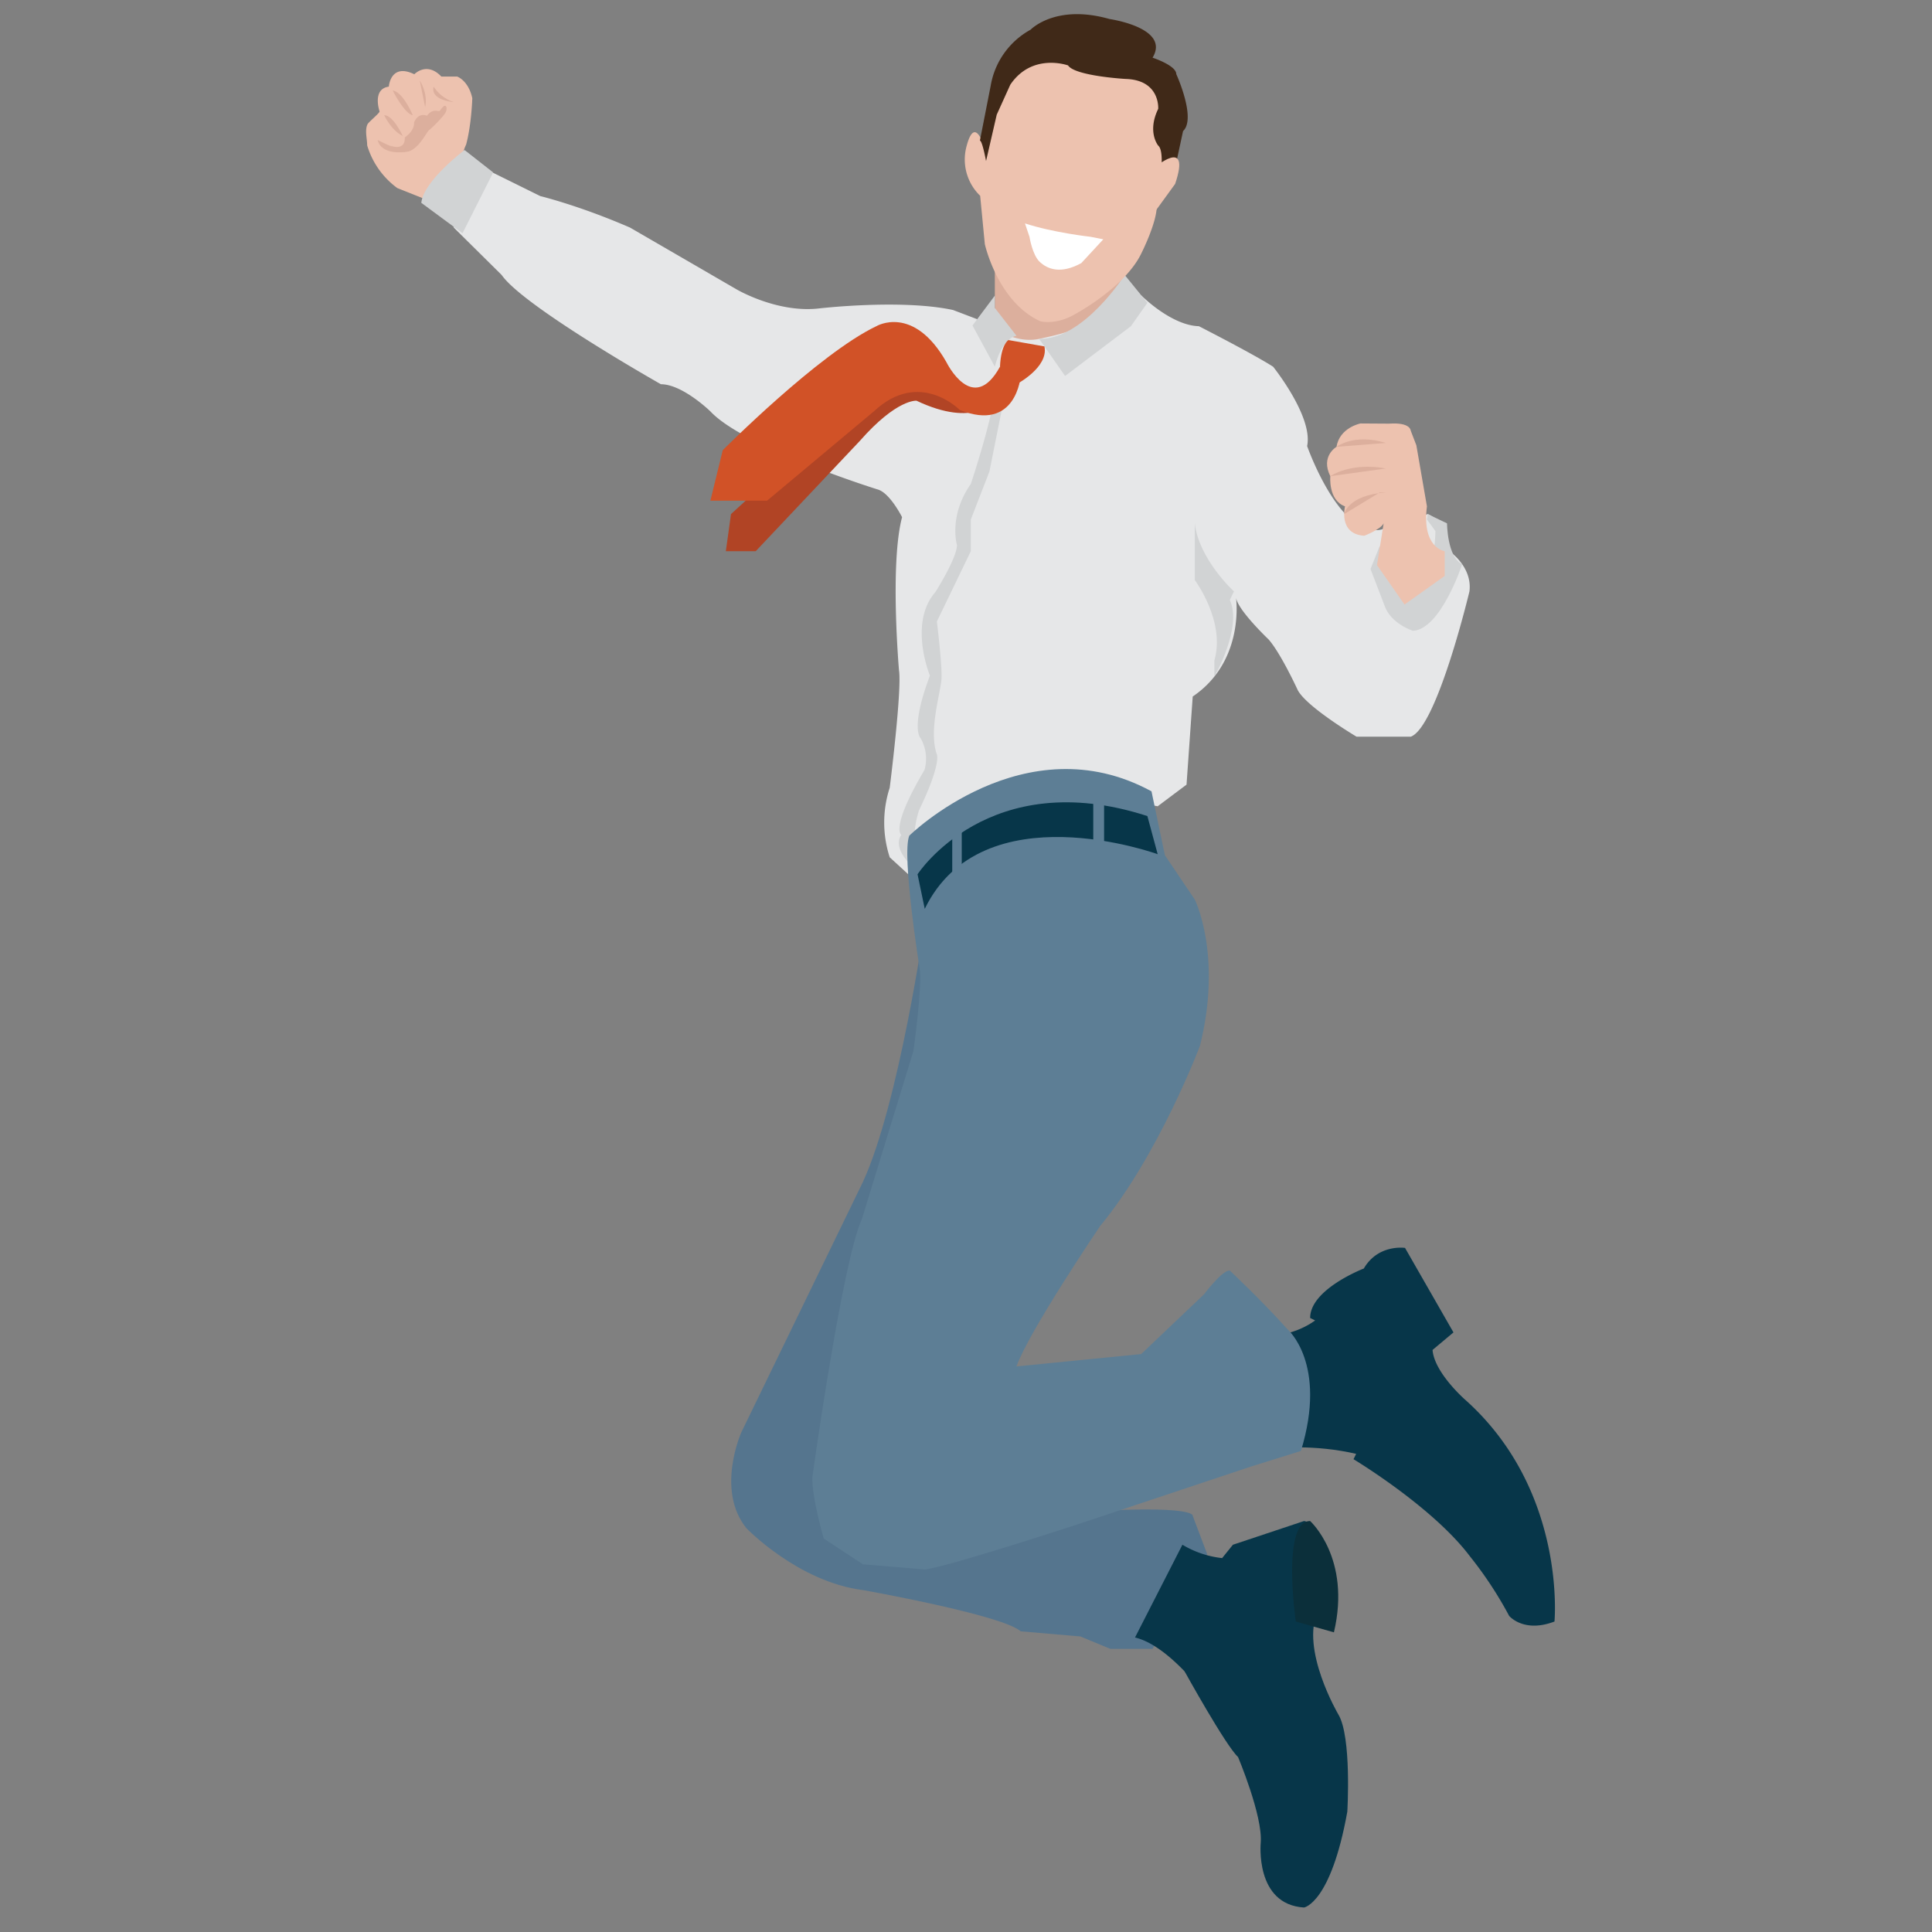 <svg id="Layer_1" data-name="Layer 1" xmlns="http://www.w3.org/2000/svg" width="1000" height="1000" viewBox="0 0 1000 1000"><rect x="0" y="0" width="1000" height="1000" fill="#808080" stroke="none"/><defs><style>.cls-1{fill:#dcaf9d;}.cls-2{fill:#e6e7e8;}.cls-3{fill:#d1d3d4;}.cls-4{fill:#edc2af;}.cls-5{fill:#55758e;}.cls-6{fill:#073649;}.cls-7{fill:#0b2f3a;}.cls-8{fill:#5d7e95;}.cls-9{fill:#b14425;}.cls-10{fill:#d15227;}.cls-11{fill:#402918;}.cls-12{fill:#fff;}</style></defs><polygon class="cls-1" points="514.927 117.79 514.927 182.338 544.801 194.608 582.143 162.067 582.143 104.987 514.927 117.79"/><path class="cls-2" d="M590.836,152.998s15.312,15.427,29.716,15.849c0,0,28.007,14.292,38.409,20.96,0,0,20.805,25.873,17.604,41.076,0,0,16.804,48.011,38.409,43.21l24.006-8.002s9.602,3.201,11.203,19.205c0,0,12.003,8.002,10.402,20.805,0,0-16.804,70.417-30.407,75.218H702.171s-25.606-15.204-30.407-24.006c0,0-8.802-19.204-15.204-26.406,0,0-16.004-15.204-16.804-21.605,0,0,4.801,32.808-22.405,51.212l-3.201,45.611-14.937,11.203-21.072-4.001s-39.267-11.203-75.647,10.402l-32.379,28.807-9.602-8.802a58.36,58.36,0,0,1,0-36.008s6.402-50.412,4.801-60.814c0,0-4.801-55.213,1.6-79.219,0,0-6.402-12.803-12.803-14.403,0,0-68.816-21.518-86.42-40.366,0,0-14.403-14.047-25.606-14.047,0,0-71.217-40.276-82.42-56.547L234.861,117.79s0-23.739,20.005-28.54l24.806,12.255s20.005,4.816,46.411,16.285l55.213,32.008s20.805,12.27,42.41,9.869c0,0,42.669-5.002,69.617.8l16.328,6.221s14.079,11.783,28.216,8.715C550.185,172.73,561.914,170.469,590.836,152.998Z"/><path class="cls-3" d="M756.826,292.048s-11.044,33.658-25.448,34.458c0,0-11.603-3.601-14.803-13.203l-7.202-18.805,4.801-12.003s6.402,22.805,15.604,22.005c0,0,12.403.8,13.203-29.607l-4.401-6.001.4-2.801,10.002,4.801S749.066,288.396,756.826,292.048Z"/><path class="cls-4" d="M738.58,262.091l-5.48-31.608-2.922-7.602s0-4.401-11.203-3.601l-14.803-.097s-10.803,2.098-12.403,12.1c0,0-8.402,4.801-3.201,15.204,0,0-1.2,12.403,7.602,15.604,0,0-3.601,14.403,10.002,15.204,0,0,8.402-3.201,10.002-6.402l-3.45,21.605,14.253,20.405,20.805-14.803v-12.803S735.779,283.696,738.58,262.091Z"/><path class="cls-1" d="M717.326,229.283l-25.557,2S700.87,224.151,717.326,229.283Z"/><path class="cls-1" d="M717.326,242.486l-28.758,4.001S698.88,239.076,717.326,242.486Z"/><path class="cls-1" d="M714.174,254.889l-18.435,11.203s1.817-9.844,21.587-11.203"/><path class="cls-4" d="M224.858,104.987l-19.205-7.64A42.319,42.319,0,0,1,190.05,75.246c0-3.37-1.312-7.656.137-10.871.539-1.196,6.52-5.993,6.265-6.733-.001-.001-4-11.603,4.801-12.803,0,0,.8-12.403,13.203-6.402,0,0,6.402-6.802,14.003,1.2h8.202s5.801,2,7.802,11.203c0,0-.4,13.603-3.201,24.006,0,0-4.457,8.711-.8,14.403S224.858,104.987,224.858,104.987Z"/><path class="cls-1" d="M234.861,52.841s-12.229-.873-10.402-8.002A19.851,19.851,0,0,0,234.861,52.841Z"/><path class="cls-1" d="M217.256,41.638s4.401,6.511,2.801,13.858Z"/><path class="cls-1" d="M213.656,59.643s-5.04-12.136-10.402-12.803C203.253,46.84,209.255,58.843,213.656,59.643Z"/><path class="cls-1" d="M208.454,70.364s-5.001-10.921-9.602-10.721C198.852,59.643,202.453,67.482,208.454,70.364Z"/><path class="cls-3" d="M520.528,202.076l-8.402,41.962-9.631,24.854v16.404L484.92,321.705s2.801,22.405,2.401,29.607-6.802,26.806-2.401,39.209c0,0,2.401,4.801-9.202,28.807,0,0-5.048,14.675,0,19.205l4.08,5.39-6.324,5.626s-12.16-9.815-6.959-17.417c0,0-6.002-3.201,12.003-33.608a21.338,21.338,0,0,0-2-16.404s-5.601-4.801,4.801-32.408c0,0-11.203-27.206,2.801-43.21,0,0,11.203-17.604,11.203-24.406,0,0-4.498-14.972,7.173-31.608,0,0,12.064-36.142,12.248-48.411S520.528,202.076,520.528,202.076Z"/><path class="cls-3" d="M638.69,306.101s-18.138-16.537-20.271-35.208v29.34s16.004,21.338,10.136,41.61v8.352s14.625-25.37,8.002-39.651Z"/><path class="cls-5" d="M478.652,477.875s-13.336,93.356-32.008,133.898L383.696,741.404s-13.336,29.874,2.667,49.612c0,0,26.673,27.74,60.281,32.008,0,0,72.102,12.803,81.662,21.338l30.898,2.667,15.47,6.402h21.872L624.82,804.352l-7.468-19.738s3.201-7.468-85.354,0L484.52,706.729,501.653,532.288Z"/><path class="cls-6" d="M664.296,749.406s23.472-2.134,47.478,5.868l5.335-56.547-26.406-26.14S679.766,694.46,647.225,691.259Z"/><path class="cls-6" d="M612.017,799.551a50.815,50.815,0,0,0,35.208,6.402L624.82,879.037s-19.204-27.206-37.342-31.474Z"/><path class="cls-6" d="M674.965,787.282l-36.809,12.27-5.586,6.91s18.009,34.075-19.41,58.659c0,0,21.262,38.455,27.663,44.323,0,0,12.803,30.407,11.736,44.277,0,0-3.201,32.008,22.405,33.608,0,0,13.87-2.134,22.405-49.612,0,0,2.35-38.943-4.693-50.412,0,0-19.79-33.683-10.511-53.613C682.167,833.693,688.302,789.416,674.965,787.282Z"/><path class="cls-7" d="M690.435,844.895l-19.738-5.601s-7.535-52.012,7.435-52.012C678.132,787.282,699.504,806.486,690.435,844.895Z"/><path class="cls-6" d="M678.132,682.19s49.112,21.338,22.439,73.084c0,0,40.837,24.539,60.161,50.145A199.894,199.894,0,0,1,781.124,836.36s7.468,9.069,23.472,2.934c0,0,6.402-68.016-46.411-114.961,0,0-15.793-13.87-16.699-25.606l10.831-9.069L727.244,645.915s-13.87-2.134-21.338,10.669C705.906,656.584,678.099,667.253,678.132,682.19Z"/><path class="cls-8" d="M596.013,409.592l6.935,33.075,15.47,22.939s14.403,28.807,2.667,75.751c0,0-21.338,56.547-51.746,93.356,0,0-36.809,54.413-43.21,72.55l64.549-6.402,32.541-30.941s9.602-12.803,13.336-12.27c0,0,16.537,15.47,29.874,30.407,0,0,20.805,17.604,6.935,62.948l-25.606,8.002-88.021,29.34s-69.883,22.939-81.086,24.006l-32.008-2.667-20.271-13.336s-6.402-21.872-5.868-32.008c0,0,15.47-111.493,25.606-133.365l26.673-86.954s4.801-34.317,3.201-42.765c0,0-9.415-58.952-5.335-68.728C470.65,432.531,530.397,373.851,596.013,409.592Z"/><path class="cls-6" d="M599.214,442.133s-90.688-33.075-120.562,28.273l-3.734-17.871s36.809-56.813,118.962-30.14Z"/><polygon class="cls-8" points="571.474 415.271 571.474 439.466 565.872 439.466 565.872 413.327 571.474 415.271"/><polygon class="cls-8" points="497.796 456.003 497.796 427.909 492.875 432.288 492.875 456.003 497.796 456.003"/><path class="cls-9" d="M514.743,207.411s-9.951,14.403-40.359,0c0,0-10.136-1.067-29.34,20.805l-53.879,57.08h-15.47l2.667-19.205,58.147-53.169s16.537-28.984,50.679-14.047S514.743,207.411,514.743,207.411Z"/><path class="cls-3" d="M593.879,156.732,582.143,142.329s-21.338,33.608-44.277,33.075l13.419,19.205,34.059-25.761Z"/><path class="cls-3" d="M514.927,152.998l-11.571,15.47,11.571,21.338s3.201-14.403,11.203-16.004L514.927,159.4Z"/><path class="cls-10" d="M528.306,194.608s-2.176,29.34-31.517,17.604c0,0-20.805-21.338-44.277.533l-55.48,46.411h-29.34l6.402-26.14s49.612-49.922,79.486-64.17c0,0,19.204-11.503,36.275,18.599,0,0,13.639,27.985,27.74,2.362C517.594,189.807,530.483,190.34,528.306,194.608Z"/><path class="cls-10" d="M540.594,179.307l-18.621-3.292s-3.845,2.056-4.378,13.792l8.535,9.069S542.883,190.146,540.594,179.307Z"/><path class="cls-3" d="M255.266,89.25,240.462,77.647s-21.205,15.87-22.405,27.34l21.338,15.737Z"/><path class="cls-4" d="M605.33,44.356s-33.065-32.494-71.541-15.997c0,0-18.036,10.998-21.042,25.495l-3.607,21.496s-4.623-15.726-8.832.271a26.106,26.106,0,0,0,7.028,25.724l2.405,24.995s6.613,29.994,28.857,39.993c0,0,7.816,2,17.434-3.499,0,0,26.452-13.997,34.869-31.994,0,0,7.815-15.497,7.815-23.995,0,0,8.934-12.998,9.535-19.996L605.33,61.853Z"/><path class="cls-11" d="M599.485,99.346s4.091-20.496,0-23.995c0,0-5.845-6.999,0-18.997,0,0,1.169-14.997-16.949-15.497,0,0-26.12-1.5-29.717-6.999,0,0-18.59-6.758-29.898,9.998l-7.013,15.497-5.529,23.995s-1.925-10.45-3.175-10.585l5.58-28.408a40.865,40.865,0,0,1,20.658-28.995s12.858-13.498,40.912-5.499c0,0,31.561,4.499,22.209,19.996,0,0,12.274,3.999,12.274,8.498,0,0,10.52,22.996,3.507,29.495l-4.091,18.997Z"/><path class="cls-4" d="M597.147,87.091s19.579-17.014,11.105,8.097l-13.296,18.31Z"/><path class="cls-12" d="M564.464,122.566s-19.334-2.134-33.945-6.935l2.338,6.935s1.466,9.331,5.255,12.918c4.101,3.883,10.925,6.527,21.557.704l11.405-12.324Z"/><path class="cls-1" d="M230.024,54.789c-.6.108-2.205,2.32-2.342,2.5-.629.823-3.409-1.648-6.691,2.62-4.801-1.867-6.668,3.467-6.668,3.467.267,4.534-4.801,7.735-4.801,7.735.267,7.468-7.468,4.268-7.468,4.268,3.201,2.401,4.534,2.401,4.534,2.401,8.002,4.401,14.053-9.477,15.47-10.402,1.056-.689,7.936-7.396,8.749-9.543a4.644,4.644,0,0,0,.34-1.665c-.012-.575-.047-1.139-.685-1.35A.871.871,0,0,0,230.024,54.789Z"/><path class="cls-1" d="M195.451,72.446s7.402,4.001,13.003,5.201l1.4.993S197.452,80.648,195.451,72.446Z"/></svg>